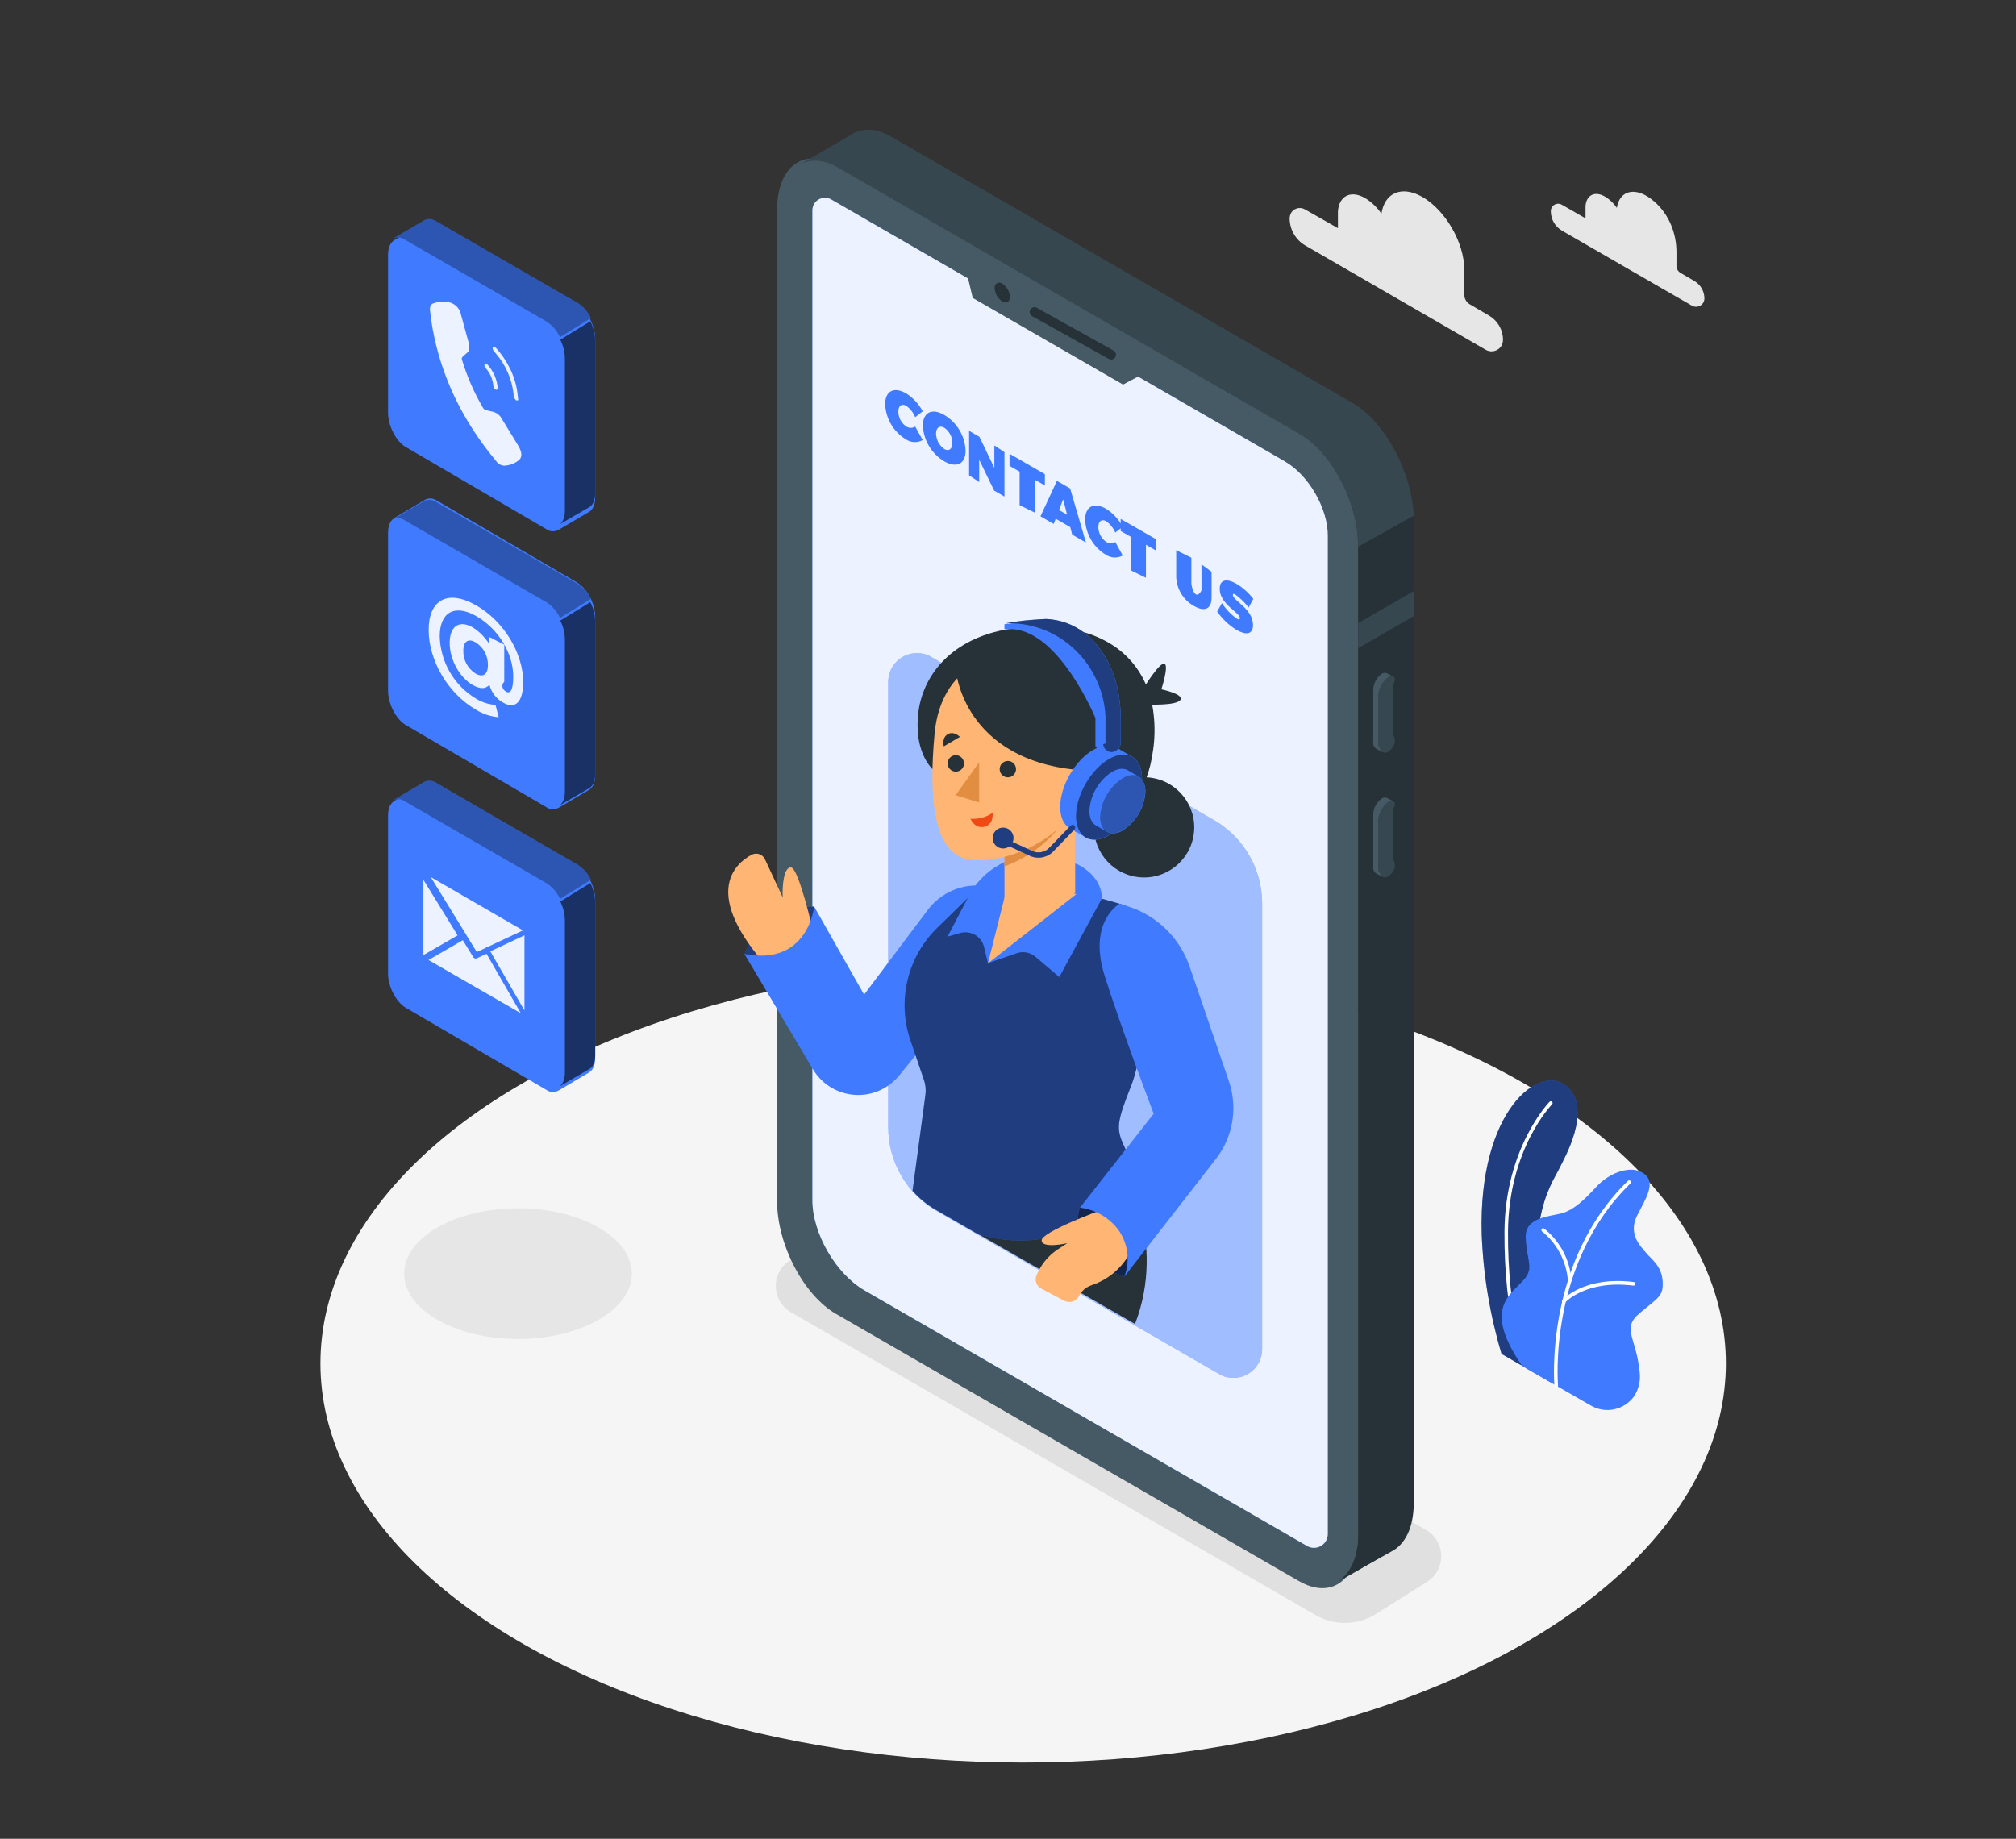 <?xml version="1.0" encoding="UTF-8"?>
<svg id="All_Things_Talent" data-name="All Things Talent" xmlns="http://www.w3.org/2000/svg" viewBox="0 0 399 364">
  <rect x="0" y="0" width="399" height="364" fill="#333333" stroke="none"/>
  <defs>
    <style>
      .cls-1 {
        opacity: .3;
      }

      .cls-1, .cls-2, .cls-3, .cls-4, .cls-5, .cls-6, .cls-7, .cls-8, .cls-9, .cls-10, .cls-11, .cls-12, .cls-13, .cls-14, .cls-15, .cls-16, .cls-17 {
        stroke-width: 0px;
      }

      .cls-1, .cls-7, .cls-11, .cls-14, .cls-15, .cls-17 {
        isolation: isolate;
      }

      .cls-1, .cls-14, .cls-15, .cls-17 {
        fill: #000;
      }

      .cls-2 {
        fill: #e0e0e0;
      }

      .cls-3 {
        fill: #ffb573;
      }

      .cls-4 {
        fill: #ef4916;
      }

      .cls-5 {
        fill: #37474f;
      }

      .cls-18, .cls-7 {
        opacity: .9;
      }

      .cls-6 {
        fill: #455a64;
      }

      .cls-7, .cls-11, .cls-16 {
        fill: #fff;
      }

      .cls-8 {
        fill: #f5f5f5;
      }

      .cls-9 {
        fill: #e28e42;
      }

      .cls-10 {
        fill: #e6e6e6;
      }

      .cls-11, .cls-17 {
        opacity: .5;
      }

      .cls-12 {
        fill: #263238;
      }

      .cls-13 {
        fill: #407bff;
      }

      .cls-14 {
        opacity: .6;
      }

      .cls-15 {
        opacity: .7;
      }
    </style>
  </defs>
  <g id="freepik--Floor--inject-2">
    <ellipse class="cls-8" cx="202.5" cy="269.9" rx="139.08" ry="79.01"/>
  </g>
  <g id="freepik--Shadows--inject-2">
    <path class="cls-2" d="M260.37,319.72l-103.82-59.95c-2.87-1.65-3.86-5.32-2.2-8.19.53-.92,1.29-1.68,2.2-2.2l10.24-6.46c3.6-2.07,8.03-2.07,11.62,0l103.83,59.95c2.87,1.65,3.86,5.32,2.2,8.19-.53.92-1.29,1.68-2.2,2.2l-10.24,6.45c-3.6,2.08-8.04,2.08-11.64,0Z"/>
    <ellipse class="cls-10" cx="102.52" cy="252.13" rx="22.53" ry="12.94"/>
  </g>
  <g id="freepik--Plants--inject-2">
    <path class="cls-13" d="M297.19,268.03l9.88,5.68s-5.05-15.86-2.36-31.85c1.02-6.04,3.2-9.04,3.96-10.66s6.67-11.6,1.41-16.18-17.49,4.62-16.83,29.23c.3,8.06,1.62,16.04,3.93,23.76Z"/>
    <path class="cls-17" d="M297.19,268.03l9.88,5.68s-5.05-15.86-2.36-31.85c1.02-6.04,3.2-9.04,3.96-10.66s6.67-11.6,1.41-16.18-17.49,4.62-16.83,29.23c.3,8.06,1.62,16.04,3.93,23.76Z"/>
    <path class="cls-16" d="M301.78,271.03c-.15,0-.28-.09-.33-.23-.04-.11-3.81-10.42-3.69-27.01.12-16.59,8.84-25.59,8.92-25.68.14-.14.36-.14.5,0,0,0,0,0,0,0,.14.14.14.36,0,.5,0,0,0,0,0,0-.08.08-8.6,8.82-8.72,25.18s3.61,26.67,3.65,26.76c.07.18-.03.39-.21.45-.04.01-.08.02-.12.01Z"/>
    <path class="cls-13" d="M301.31,270.46l13.51,7.76c2.92,1.73,6.67.92,8.63-1.86.89-1.39,1.27-3.05,1.07-4.69-.65-7.02-3.7-8.63.04-11.76s4.71-3.35,4.5-6.35-2.27-4.32-3.24-5.51-3.67-3.67-1.84-7.34,4.34-7.22.54-8.84c-2.27-.97-6.04.32-8.53,3.02s-4.53,4.64-6.91,5.29-7.33.76-7.12,4.86,1.3,5.51.32,7.33c-1.84,3.42-9.82,5.36-.97,18.09Z"/>
    <path class="cls-16" d="M307.99,274.64c-.18,0-.33-.14-.35-.32,0-.24-2.08-24.46,14.58-40.58.15-.12.37-.1.5.05.11.13.11.33,0,.46-16.42,15.89-14.38,39.77-14.36,40.01.02.19-.13.36-.32.38h-.04Z"/>
    <path class="cls-16" d="M310.66,253.79c-.18,0-.34-.14-.35-.32-.3-3.79-2.14-7.3-5.1-9.69-.16-.11-.2-.33-.09-.49,0,0,0,0,0,0,.11-.16.32-.2.48-.09,0,0,0,0,0,0,3.15,2.5,5.12,6.21,5.41,10.23.02.2-.13.37-.32.39l-.03-.02Z"/>
    <path class="cls-16" d="M309.51,257.95c-.09,0-.17-.03-.23-.08-.15-.13-.16-.35-.04-.5.17-.2,4.34-4.8,14.12-3.58.19.03.33.2.3.4-.03.19-.2.33-.4.31-9.39-1.18-13.46,3.3-13.5,3.34-.06.07-.16.12-.25.12Z"/>
  </g>
  <g id="freepik--Device--inject-2">
    <path class="cls-6" d="M257.09,313l-91.59-52.88c-6.46-3.73-11.7-13.74-11.7-22.36V41.62c0-8.62,5.24-12.57,11.7-8.84l91.59,52.88c6.46,3.73,11.7,13.74,11.7,22.36v196.13c0,8.61-5.24,12.57-11.7,8.84Z"/>
    <path class="cls-5" d="M267.73,79.79l-91.31-52.72c-2.75-1.59-5.28-1.77-7.28-.8h0c-.24.12-.48.26-.71.42l-10.23,5.95c2.06-1.24,4.76-1.14,7.71.56l91.3,52.72c6.44,3.72,11.67,13.7,11.58,22.29v195.51c.09,4.55-1.37,7.76-3.7,9.29l10.1-5.88h0c2.58-1.37,4.23-4.72,4.6-9.53V102.09c-.37-8.6-5.63-18.58-12.07-22.3Z"/>
    <path class="cls-12" d="M268.8,108.21v195.51c0,4.55-1.52,7.76-3.95,9.29l10.54-5.88h0c2.69-1.37,4.41-4.72,4.41-9.53V102.09l-10.96,6.11h-.04Z"/>
    <polygon class="cls-5" points="279.8 117.01 268.8 123.36 268.8 128.32 279.8 121.97 279.8 117.01"/>
    <path class="cls-5" d="M274.79,148.81h0c-.94.54-1.7-.04-1.99-1.28v-10.2c.31-1.29.94-2.5,1.99-3.25h0c.94-.54,1.7,0,1.01,1.28v10.2c.67,1.29.04,2.5-1.01,3.25Z"/>
    <path class="cls-6" d="M272.8,147.55v-10.23c.3-1.29.93-2.5,1.98-3.25.31-.22.72-.26,1.07-.1h0l-1.28-.66h0c-.36-.17-.78-.14-1.1.08-1.05.75-1.68,1.96-1.68,3.25v10.19c-.09.52.13,1.04.55,1.36h0l1.33.71h0c-.43-.31-.66-.83-.88-1.36Z"/>
    <path class="cls-5" d="M274.79,173.49h0c-.94.54-1.7,0-1.99-1.28v-10.2c.31-1.29.94-2.5,1.99-3.25h0c.94-.54,1.7,0,1.01,1.29v10.19c.67,1.29.04,2.5-1.01,3.25Z"/>
    <path class="cls-6" d="M272.8,172.2v-10.2c.3-1.29.93-2.5,1.98-3.25.32-.22.72-.25,1.07-.1h0l-1.28-.66h0c-.35-.18-.78-.15-1.1.08-1.05.75-1.69,1.96-1.68,3.25v10.22c-.09.52.13,1.04.55,1.36h0l1.33.71h0c-.45-.32-.68-.87-.88-1.41Z"/>
    <path class="cls-13" d="M254.31,91.35l-89.8-51.87c-1.19-.68-2.7-.27-3.39.91-.21.37-.32.78-.33,1.21v196c0,6.54,4.64,14.57,10.31,17.84l87.6,50.6c1.31.75,2.98.3,3.73-1.01.24-.41.36-.88.36-1.36V106.07c.04-5.4-3.79-12.02-8.48-14.71Z"/>
    <path class="cls-7" d="M254.31,91.35l-89.8-51.87c-1.19-.68-2.7-.27-3.39.91-.21.37-.32.78-.33,1.21v196c0,6.54,4.64,14.57,10.31,17.84l87.6,50.6c1.31.75,2.98.3,3.73-1.01.24-.41.36-.88.36-1.36V106.07c.04-5.4-3.79-12.02-8.48-14.71Z"/>
    <polygon class="cls-6" points="191.13 53.13 192.52 58.98 222.27 76.13 227.4 73.4 191.13 53.13"/>
    <path class="cls-12" d="M199.88,58.79c0,.97-.71,1.36-1.52.88-.89-.59-1.45-1.57-1.5-2.64,0-.97.71-1.36,1.52-.88.89.59,1.45,1.57,1.5,2.63Z"/>
    <path class="cls-12" d="M219.92,71.17c-.16,0-.32-.04-.47-.12l-15.19-8.47c-.45-.27-.61-.85-.34-1.3.26-.44.81-.6,1.26-.36l15.2,8.47c.46.26.63.84.37,1.3-.17.3-.49.49-.84.49Z"/>
    <path class="cls-13" d="M179.4,80.36c-.92-.54-1.6-.07-1.6,1.11,0,1.2.6,2.32,1.6,2.98.54.33,1.21.33,1.74,0l1.48,2.67c-1.06.58-2.36.52-3.35-.16-2.43-1.49-3.96-4.09-4.08-6.95,0-2.62,1.76-3.53,4.18-2.12,1.37.88,2.49,2.1,3.25,3.53l-1.48,1.17c-.36-.89-.97-1.66-1.74-2.23Z"/>
    <path class="cls-13" d="M191.11,89.2c0,2.64-1.79,3.53-4.23,2.12-2.5-1.5-4.09-4.15-4.23-7.06,0-2.64,1.79-3.53,4.23-2.12,2.51,1.49,4.1,4.14,4.23,7.06ZM185.26,85.83c.03,1.23.64,2.37,1.65,3.07.88.51,1.58,0,1.58-1.2,0-1.2-.59-2.33-1.58-3.01-.89-.52-1.65-.08-1.65,1.14Z"/>
    <path class="cls-13" d="M193.85,86.48l2.95,6.15v-4.45l2,1.33v8.79l-2.05-1.19-2.95-6.11v4.43l-2-1.34v-8.8l2.05,1.19Z"/>
    <path class="cls-13" d="M206.8,93.86v2.25l-2-1.15v6.52l-3-1.48v-6.63l-2-1.15v-2.39l7,4.04Z"/>
    <path class="cls-13" d="M211.83,104.36l-2.89-1.67-.4,1.03-2.61-1.51,3.25-7.02,2.62,1.51,3.13,10.71-2.72-1.57-.39-1.48ZM211.2,101.89l-.79-3.04-.81,2.12,1.6.92Z"/>
    <path class="cls-13" d="M218.98,103.2c-.92-.53-1.6-.07-1.6,1.12,0,1.2.6,2.31,1.6,2.98.54.32,1.21.32,1.75,0l1.48,2.67c-1.06.58-2.36.51-3.36-.16-2.44-1.49-3.97-4.1-4.08-6.95,0-2.62,1.76-3.53,4.18-2.12,1.37.88,2.49,2.1,3.26,3.53l-1.48,1.16c-.37-.89-.98-1.65-1.75-2.22Z"/>
    <path class="cls-13" d="M228.8,106.74v2.25l-2-1.15v6.54l-3-1.48v-6.63l-2-1.15v-2.39l7,4.02Z"/>
    <path class="cls-13" d="M236.69,117.65c.63.36,1.1-.8,1.1-.8v-5.13l2,1.47v5.1c0,2.24-1.33,2.9-3.47,1.68-2.09-1.16-3.43-3.33-3.53-5.72v-5.33l3,1.48v5.13s.17,1.66.9,2.13Z"/>
    <path class="cls-13" d="M244.47,117.68c-.29-.16-.47-.17-.47.1,0,1.12,3.99,2.72,3.99,5.95,0,1.98-1.5,1.98-3.24.98-1.53-.94-2.84-2.18-3.86-3.65l.95-1.67c.78,1.2,1.77,2.25,2.94,3.08.37.22.61.22.61-.1,0-1.16-3.99-2.7-3.99-5.82,0-1.78,1.3-2.12,3.3-.99,1.29.78,2.43,1.79,3.35,2.99l-.92,1.71c-.76-.97-1.65-1.84-2.65-2.58Z"/>
  </g>
  <g id="freepik--Character--inject-2">
    <path class="cls-13" d="M249.8,178.87v88.21c0,3.72-3.56,6.6-7.46,5.42-.36-.11-.71-.29-1.03-.48l-47.53-27.45-8.42-4.86c-5.9-3.41-9.54-9.7-9.56-16.52v-88.21c0-3.72,3.56-6.6,7.46-5.42.36.11.71.29,1.03.48l55.97,32.31c5.9,3.41,9.54,9.7,9.54,16.52Z"/>
    <path class="cls-11" d="M249.8,178.87v88.21c0,3.72-3.56,6.6-7.46,5.42-.36-.11-.71-.29-1.03-.48l-47.53-27.45-8.42-4.86c-5.9-3.41-9.54-9.7-9.56-16.52v-88.21c0-3.72,3.56-6.6,7.46-5.42.36.11.71.29,1.03.48l55.97,32.31c5.9,3.41,9.54,9.7,9.54,16.52Z"/>
    <path class="cls-12" d="M222.18,230.89s8.84,14.67,2.46,31.2l-30.97-17.77,28.52-13.43Z"/>
    <circle class="cls-12" cx="226.44" cy="163.78" r="9.92" transform="translate(36.21 368.51) rotate(-82.98)"/>
    <path class="cls-12" d="M226.49,135.97s3.04-4.94,3.97-4.58-.61,5.07-.61,5.07c0,0,4.6.96,3.75,2.12s-6.48.88-6.48.88l-.64-3.49Z"/>
    <path class="cls-12" d="M228.18,148.7c-2.12,15.91-15.53,15.91-15.53,15.91l-28.09-12.37s-2.12-1.86-2.77-6.12c-.25-1.75-.25-3.52,0-5.27v-.05c.9-6.69,5.9-13.88,16.8-16.09,2.39-.48,4.82-.72,7.26-.71,1.18,0,2.36.05,3.53.18,8.47.83,14.41,4.79,17.24,10.93.64,1.39,1.11,2.84,1.41,4.34.57,3.05.63,6.17.16,9.24Z"/>
    <path class="cls-13" d="M161.17,179.47s-9.97-.35-13.81,9.37c0,0,4.23,2.86,9.79,0s4.02-9.37,4.02-9.37Z"/>
    <path class="cls-17" d="M161.17,179.47s-9.97-.35-13.81,9.37c0,0,4.23,2.86,9.79,0s4.02-9.37,4.02-9.37Z"/>
    <path class="cls-3" d="M160.89,184.15s-2.82-12.27-4.31-12.42-1.78,3.74-1.66,5.94l-3.53-7.59c-.45-.95-1.59-1.36-2.55-.91-.04.02-.07.04-.11.05-3.53,1.94-9.72,7.84,3.33,22.43l8.82-7.5Z"/>
    <path class="cls-13" d="M197.03,175.67l-2.12-.28c-4.34-.58-8.66,1.24-11.29,4.74l-12.6,16.77-9.88-17.43s-1.19,11.86-13.81,9.37l13.56,22.82c2.94,4.95,9.34,6.58,14.3,3.64,1.06-.63,1.99-1.44,2.77-2.39l11.6-14.26,7.47-22.98Z"/>
    <path class="cls-13" d="M223.92,214.81c-2.82,7.16-3.13,8.55-1.41,12.13,1.2,2.64,2.14,5.39,2.82,8.22,0,0-13.09,14.67-31.71,9.18l-8.37-4.83c-1.74-1-3.31-2.28-4.64-3.78l2.55-19c.13-1,.03-2.02-.3-2.97l-2.68-7.84c-2.66-7.82-.6-16.47,5.31-22.24l8.99-8.79,23.62,3.02,3.53,1.01c4.78,1.38,7.81,6.07,7.11,10.99-1.16,8.33-3.05,20.41-4.82,24.91Z"/>
    <path class="cls-17" d="M223.92,214.81c-2.82,7.16-3.13,8.55-1.41,12.13,1.2,2.64,2.14,5.39,2.82,8.22,0,0-13.09,14.67-31.71,9.18l-8.37-4.83c-1.74-1-3.31-2.28-4.64-3.78l2.55-19c.13-1,.03-2.02-.3-2.97l-2.68-7.84c-2.66-7.82-.6-16.47,5.31-22.24l8.99-8.79,23.62,3.02,3.53,1.01c4.78,1.38,7.81,6.07,7.11,10.99-1.16,8.33-3.05,20.41-4.82,24.91Z"/>
    <path class="cls-13" d="M209.67,193.43l-4.73-4.03c-1.02-.87-2.42-1.14-3.69-.71l-5.72,1.97-.77-3.2c-.49-2.04-2.54-3.29-4.58-2.8-.05.01-.11.03-.16.04l-2.48.71,4.19-8.03c1.37-2.62,3.48-4.77,6.06-6.2l1.64-.9,13.59.71s5.06,2.12,5.06,6.88l-8.42,15.53"/>
    <polygon class="cls-3" points="212.8 176.74 198.8 187.35 198.8 153.55 212.8 153.55 212.8 176.74"/>
    <polygon class="cls-3" points="199.68 174.21 195.54 190.69 213.03 177 199.68 174.21"/>
    <path class="cls-9" d="M198.81,171.5c6.29-2.27,11.35-6.96,13.99-12.96v-4.99h-14v17.95Z"/>
    <path class="cls-3" d="M202.4,128.76c-5.17,0-16.15,2.88-17.42,16.4s-.04,24,6.93,25.01,23.18-4.04,25.35-21.55-9.83-19.87-14.86-19.87Z"/>
    <polygon class="cls-9" points="193.8 150.89 193.8 158.86 189.13 157.42 193.8 150.89"/>
    <circle class="cls-12" cx="199.47" cy="152.26" r="1.62"/>
    <path class="cls-12" d="M190.8,151.13c0,.9-.73,1.62-1.63,1.62-.9,0-1.62-.73-1.62-1.63,0-.89.73-1.62,1.62-1.62.9,0,1.62.73,1.62,1.62,0,0,0,0,0,0Z"/>
    <path class="cls-12" d="M186.8,147.75l3.18-1.88s-1.21-1.26-2.43-.51-.75,2.39-.75,2.39Z"/>
    <path class="cls-4" d="M192.08,162.09c1.55.11,3.09-.3,4.37-1.17,0,0,.3,2.31-1.63,2.75s-2.74-1.57-2.74-1.57Z"/>
    <path class="cls-12" d="M189.3,133.36s1.94,18.67,27.33,19.25c0,0,7.67-18.56-7.49-24.58-15.16-6.03-19.84,5.33-19.84,5.33Z"/>
    <path class="cls-13" d="M224.11,149.82h0l-3.12-1.81h0c-1.19-.71-2.82-.61-4.64.44-3.6,2.08-6.52,7.14-6.52,11.29,0,2.08.71,3.53,1.92,4.23h0l3.06,1.76.18.1.11.06h0c1.16.56,2.7.43,4.4-.55,3.6-2.12,6.52-7.14,6.52-11.29-.02-2.1-.75-3.56-1.91-4.24Z"/>
    <ellipse class="cls-13" cx="219.48" cy="157.79" rx="9.22" ry="5.32" transform="translate(-26.91 268.97) rotate(-60)"/>
    <ellipse class="cls-17" cx="219.48" cy="157.79" rx="9.22" ry="5.32" transform="translate(-26.91 268.97) rotate(-60)"/>
    <path class="cls-13" d="M225.36,153.74h0l-2.12-1.24h0c-.8-.48-1.93-.42-3.17.3-2.63,1.72-4.29,4.59-4.46,7.73,0,1.41.5,2.42,1.31,2.89h0l2.12,1.21s.08.05.12.07l.07.04h0c1.01.38,2.14.24,3.02-.38,2.63-1.72,4.29-4.59,4.46-7.72-.06-1.43-.55-2.43-1.36-2.89Z"/>
    <path class="cls-13" d="M226.66,156.62c-.17,3.14-1.83,6-4.46,7.72-2.47,1.41-4.47.27-4.47-2.58.17-3.14,1.83-6.01,4.47-7.72,2.46-1.43,4.46-.28,4.46,2.58Z"/>
    <path class="cls-1" d="M226.66,156.62c-.17,3.14-1.83,6-4.46,7.72-2.47,1.41-4.47.27-4.47-2.58.17-3.14,1.83-6.01,4.47-7.72,2.46-1.43,4.46-.28,4.46,2.58Z"/>
    <path class="cls-13" d="M214.42,125.12c-2.02-1.56-7.06-2.57-7.06-2.57h-.63l-7.71,1h1.41-1.63v1h1.53c9.41.46,16.47,17.59,16.47,17.59v5.55s1.08,1.57,1.95,1.57c.05,0,.11,0,.16.28h.16l1.41-.73h0c-.09.03-.19.05-.29.06.87-.12,1.52-.87,1.61-1.75v-5.15c-.12-9.32-4.15-14.34-7.38-16.85Z"/>
    <path class="cls-13" d="M205.53,169.79c-.58,0-1.16-.13-1.69-.37l-4.41-2.04c-.28-.1-.42-.4-.32-.68s.4-.42.68-.32c.03.01.06.02.08.04l4.41,2.04c1.15.54,2.52.28,3.4-.64l4.23-4.38c.21-.21.54-.21.75,0,.2.21.2.54,0,.75l-4.23,4.38c-.76.78-1.81,1.22-2.9,1.21Z"/>
    <path class="cls-17" d="M205.53,169.79c-.58,0-1.16-.13-1.69-.37l-4.41-2.04c-.28-.1-.42-.4-.32-.68s.4-.42.68-.32c.03.01.06.02.08.04l4.41,2.04c1.15.54,2.52.28,3.4-.64l4.23-4.38c.21-.21.54-.21.75,0,.2.21.2.54,0,.75l-4.23,4.38c-.76.78-1.81,1.22-2.9,1.21Z"/>
    <path class="cls-13" d="M200.59,165.9c0,1.14-.92,2.06-2.06,2.06s-2.06-.92-2.06-2.06.92-2.06,2.06-2.06h0c1.14,0,2.06.92,2.06,2.06Z"/>
    <path class="cls-17" d="M200.59,165.9c0,1.14-.92,2.06-2.06,2.06s-2.06-.92-2.06-2.06.92-2.06,2.06-2.06h0c1.14,0,2.06.92,2.06,2.06Z"/>
    <path class="cls-13" d="M221.8,141.97v5.15c-.11.88-.75,1.63-1.62,1.75-.91.1-1.74-.57-1.83-1.48,0-.06,0-.12.45-.18v-5.24c-.45-10.25-8.74-18.57-18.99-18.59-.26,0-.52,0-.78.02,2.54-.5,5.13-.73,7.71-.85h.61c2.56.17,5.03,1.03,7.06,2.6,3.23,2.49,7.26,7.5,7.39,16.83Z"/>
    <path class="cls-17" d="M221.8,141.97v5.15c-.11.88-.75,1.63-1.62,1.75-.91.1-1.74-.57-1.83-1.48,0-.06,0-.12.45-.18v-5.24c-.45-10.25-8.74-18.57-18.99-18.59-.26,0-.52,0-.78.02,2.54-.5,5.13-.73,7.71-.85h.61c2.56.17,5.03,1.03,7.06,2.6,3.23,2.49,7.26,7.5,7.39,16.83Z"/>
    <path class="cls-13" d="M213.74,239.07s-3.42,9.41,8.79,13.64c0,0,3.99-5.86,0-10.65s-8.79-2.99-8.79-2.99Z"/>
    <path class="cls-15" d="M213.74,239.07s-3.42,9.41,8.79,13.64c0,0,3.99-5.86,0-10.65s-8.79-2.99-8.79-2.99Z"/>
    <path class="cls-3" d="M218.02,239.5s-11.93,4.37-11.86,6.06,5.07.54,5.07.54l-1.83,1.2c-1.93,1.26-3.42,3.07-4.27,5.21h0c-.39.97.02,2.08.95,2.58l4.53,2.4c1.06.56,2.37.16,2.93-.9,0-.02.02-.04.03-.05h0c.51-1.01,1.4-1.77,2.48-2.12,2.46-.82,7.06-3.18,8.9-9.63l-6.92-5.29Z"/>
    <path class="cls-13" d="M221.6,178.89s-6.35,3.53-2.98,14.24,9.71,27.34,9.71,27.34l-14.59,18.6c3.15.38,5.99,2.08,7.81,4.69,1.75,2.65,2.11,5.99.98,8.96l18.11-23.29c3.4-4.37,4.37-10.17,2.57-15.41l-7.76-22.67c-1.92-5.61-6.36-10-12-11.86l-1.85-.59Z"/>
  </g>
  <g id="freepik--Icons--inject-2">
    <path class="cls-13" d="M114.25,115.33l-27.78-16.23c-.65-.45-1.48-.55-2.21-.25h0c-.08.04-.15.08-.22.13l-6.04,3.58h.04c-.76.44-1.24,1.45-1.24,2.91v31.23c0,2.64,1.59,5.71,3.55,6.85l27.78,16.23c.72.53,1.68.57,2.44.11-.02,0-.04.02-.05.04l6-3.53h0c.78-.42,1.28-1.45,1.28-2.93v-31.27c0-2.64-1.56-5.71-3.55-6.85Z"/>
    <path class="cls-13" d="M116.96,118.56c-.57-1.21-1.46-2.23-2.58-2.96l-28.07-16.23c-.66-.45-1.5-.55-2.24-.25h0c-.08.04-.15.08-.22.13l-6.11,3.58c.76-.39,1.68-.32,2.37.18l28.07,16.23c1.16.76,2.08,1.83,2.65,3.09h0l6.13-3.77Z"/>
    <path class="cls-13" d="M111.8,156.75c0,1.37-.44,2.32-1.13,2.74l5.88-3.42h0c.77-.41,1.25-1.41,1.25-2.84v-30.25c-.03-1.32-.36-2.61-.97-3.78l-5.94,3.65h0c.57,1.13.88,2.38.91,3.65v30.25Z"/>
    <path class="cls-1" d="M116.96,118.56c-.57-1.21-1.46-2.23-2.58-2.96l-28.07-16.23c-.66-.45-1.5-.55-2.24-.25h0c-.08.04-.15.08-.22.13l-6.11,3.58c.76-.39,1.68-.32,2.37.18l28.07,16.23c1.16.76,2.08,1.83,2.65,3.09h0l6.13-3.77Z"/>
    <path class="cls-14" d="M111.8,156.75c0,1.37-.44,2.32-1.13,2.74l5.88-3.42h0c.77-.41,1.25-1.41,1.25-2.84v-30.25c-.03-1.32-.36-2.61-.97-3.78l-5.94,3.65h0c.57,1.13.88,2.38.91,3.65v30.25Z"/>
    <path class="cls-13" d="M103.54,135.04c0,4.04-1.6,5.42-4,4.03-1.34-.76-2.31-2.04-2.68-3.53-.71.87-1.8.92-3.34.04-2.53-1.46-4.52-4.94-4.52-8.32s1.97-4.55,4.52-3.08c1.29.76,2.34,1.88,3.28,3.23v-1.33l3,1.54v7.31c-.69.78-.33,1.55.33,1.98.9.52,1.45-.36,1.45-2.98,0-4.58-2.94-9.44-7.28-11.94s-7.27-.76-7.27,3.95c.12,5.09,2.83,9.76,7.19,12.37,1.17.72,2.49,1.14,3.85,1.23l.63,2.44c-1.59-.13-3.13-.63-4.48-1.48-5.65-3.27-9.38-9.85-9.38-15.8s3.77-8.12,9.46-4.83c5.5,3.17,9.25,9.51,9.25,15.18ZM96.57,131.64c.03-1.82-.9-3.52-2.45-4.48-1.41-.83-2.42-.25-2.42,1.67-.04,1.82.88,3.53,2.42,4.51,1.41.8,2.45.28,2.45-1.7Z"/>
    <g class="cls-18">
      <path class="cls-16" d="M103.54,135.04c0,4.04-1.6,5.42-4,4.03-1.34-.76-2.31-2.04-2.68-3.53-.71.87-1.8.92-3.34.04-2.53-1.46-4.52-4.94-4.52-8.32s1.97-4.55,4.52-3.08c1.29.76,2.34,1.88,3.28,3.23v-1.33l3,1.54v7.31c-.69.78-.33,1.55.33,1.98.9.52,1.45-.36,1.45-2.98,0-4.58-2.94-9.44-7.28-11.94s-7.27-.76-7.27,3.95c.12,5.09,2.83,9.76,7.19,12.37,1.17.72,2.49,1.14,3.85,1.23l.63,2.44c-1.59-.13-3.13-.63-4.48-1.48-5.65-3.27-9.38-9.85-9.38-15.8s3.77-8.12,9.46-4.83c5.5,3.17,9.25,9.51,9.25,15.18ZM96.57,131.64c.03-1.82-.9-3.52-2.45-4.48-1.41-.83-2.42-.25-2.42,1.67-.04,1.82.88,3.53,2.42,4.51,1.41.8,2.45.28,2.45-1.7Z"/>
    </g>
    <path class="cls-13" d="M114.25,171.32l-27.78-16.23c-.65-.46-1.48-.55-2.21-.24h0c-.08.04-.15.08-.22.13l-6.04,3.58h.04c-.76.44-1.24,1.45-1.24,2.9v31.21c0,2.65,1.59,5.71,3.55,6.85l27.78,16.23c.72.53,1.68.57,2.44.11l-.05.04,6-3.56h0c.78-.42,1.28-1.41,1.28-2.93v-31.24c0-2.64-1.56-5.7-3.55-6.85Z"/>
    <path class="cls-13" d="M116.96,174.17c-.57-1.21-1.46-2.23-2.58-2.96l-28.07-16.23c-.66-.46-1.5-.55-2.24-.24h0c-.08.04-.15.08-.22.13l-6.11,3.58c.76-.39,1.68-.33,2.37.17l28.07,16.23c1.16.76,2.08,1.83,2.65,3.1h0l6.13-3.78Z"/>
    <path class="cls-13" d="M111.8,212.35c0,1.37-.44,2.32-1.13,2.77l5.88-3.45h0c.77-.4,1.25-1.37,1.25-2.84v-30.25c-.03-1.31-.36-2.6-.97-3.77l-5.94,3.65h0c.57,1.13.88,2.37.91,3.64v30.25Z"/>
    <path class="cls-1" d="M116.96,174.17c-.57-1.21-1.46-2.23-2.58-2.96l-28.07-16.23c-.66-.46-1.5-.55-2.24-.24h0c-.08.04-.15.08-.22.13l-6.11,3.58c.76-.39,1.68-.33,2.37.17l28.07,16.23c1.16.76,2.08,1.83,2.65,3.1h0l6.13-3.78Z"/>
    <path class="cls-14" d="M111.8,212.35c0,1.37-.44,2.32-1.13,2.77l5.88-3.45h0c.77-.4,1.25-1.37,1.25-2.84v-30.25c-.03-1.31-.36-2.6-.97-3.77l-5.94,3.65h0c.57,1.13.88,2.37.91,3.64v30.25Z"/>
    <polygon class="cls-13" points="90.57 185.16 83.8 174.17 83.8 189.07 90.57 185.16"/>
    <polygon class="cls-13" points="97.04 188.33 103.8 200.03 103.8 185.15 97.04 188.33"/>
    <path class="cls-13" d="M85.27,173.66l6.95,11.29s.06.05.08.08c0,.03,0,.06,0,.08l2.07,3.36,1.75-.83s.06-.06.09-.08c.07-.04.15-.06.23-.07l7.06-3.31-18.22-10.54Z"/>
    <path class="cls-13" d="M96.28,188.81l-1.89.89c-.07.03-.15.05-.23.05-.2,0-.38-.1-.49-.27l-2.07-3.36-6.79,3.92,18.27,10.54-6.8-11.78Z"/>
    <g class="cls-18">
      <polygon class="cls-16" points="90.57 185.16 83.8 174.17 83.8 189.07 90.57 185.16"/>
      <polygon class="cls-16" points="97.04 188.33 103.8 200.03 103.8 185.15 97.04 188.33"/>
      <path class="cls-16" d="M85.27,173.66l6.95,11.29s.06.05.08.08c0,.03,0,.06,0,.08l2.07,3.36,1.75-.83s.06-.06.09-.08c.07-.04.15-.06.23-.07l7.06-3.31-18.22-10.54Z"/>
      <path class="cls-16" d="M96.28,188.81l-1.89.89c-.07.03-.15.05-.23.05-.2,0-.38-.1-.49-.27l-2.07-3.36-6.79,3.92,18.27,10.54-6.8-11.78Z"/>
    </g>
    <path class="cls-13" d="M114.25,60.32l-27.78-16.23c-.65-.46-1.48-.55-2.21-.24h0c-.08.04-.15.08-.22.13l-6.04,3.58h.04c-.76.43-1.24,1.45-1.24,2.9v31.21c0,2.64,1.59,5.71,3.55,6.85l27.78,16.23c.72.53,1.68.57,2.44.11l-.05.04,6-3.53h0c.78-.42,1.28-1.41,1.28-2.93v-31.29c0-2.64-1.56-5.71-3.55-6.83Z"/>
    <path class="cls-13" d="M116.96,62.96c-.57-1.21-1.46-2.24-2.58-2.96l-28.07-16.21c-.66-.46-1.5-.55-2.24-.24h0c-.08.04-.15.08-.22.13l-6.11,3.58c.76-.39,1.68-.33,2.37.17l28.07,16.23c1.16.76,2.08,1.83,2.65,3.1h0l6.13-3.8Z"/>
    <path class="cls-13" d="M111.8,101.12c0,1.37-.44,2.32-1.13,2.74l5.88-3.42h0c.77-.4,1.25-1.37,1.25-2.84v-30.23c-.03-1.31-.36-2.6-.97-3.77l-5.94,3.65h0c.57,1.13.88,2.37.91,3.64v30.23Z"/>
    <path class="cls-1" d="M116.96,62.96c-.57-1.21-1.46-2.24-2.58-2.96l-28.07-16.21c-.66-.46-1.5-.55-2.24-.24h0c-.08.04-.15.08-.22.13l-6.11,3.58c.76-.39,1.68-.33,2.37.17l28.07,16.23c1.16.76,2.08,1.83,2.65,3.1h0l6.13-3.8Z"/>
    <path class="cls-14" d="M111.8,101.12c0,1.37-.44,2.32-1.13,2.74l5.88-3.42h0c.77-.4,1.25-1.37,1.25-2.84v-30.23c-.03-1.31-.36-2.6-.97-3.77l-5.94,3.65h0c.57,1.13.88,2.37.91,3.64v30.23Z"/>
    <path class="cls-13" d="M102.59,88.26c-1.08-1.78-2.17-3.53-3.25-5.32-.35-.69-.96-1.2-1.7-1.41-.52-.11-1.04-.23-1.58-.38-.19-.08-.35-.22-.46-.4-1.77-3.02-3.17-6.25-4.19-9.6-.04-.14-.02-.3.06-.43.33-.33.71-.64,1.04-.93s.52-.98.27-1.87c-.52-1.88-1.02-3.77-1.55-5.65-.21-1.09-.98-1.98-2.02-2.34-1.14-.32-2.35-.27-3.46.13-.43.16-.66.55-.66,1.22.18,1.29.3,2.57.55,3.88,1.74,9.47,5.93,18.17,12.56,26.12.35.53.94.87,1.57.9,1.1-.03,2.15-.43,2.99-1.15.63-.56.56-1.57-.18-2.77Z"/>
    <path class="cls-13" d="M102.5,78.64c-.15-2.03-.71-4.01-1.64-5.82-.7-1.41-1.59-2.72-2.65-3.89-.28-.31-.51-.41-.65-.18s0,.56.27.87l.28.32c1.95,2.25,3.18,5.04,3.53,8,0,.22.02.43.06.64.09.24.23.46.42.64.15.11.32,0,.44,0-.04-.29-.04-.44-.05-.59Z"/>
    <path class="cls-13" d="M96.11,72.85c.89.97,1.42,2.22,1.53,3.53.05.2.12.39.22.57.43.35.64.23.64-.21-.15-1.68-.85-3.27-1.98-4.52-.27-.28-.49-.36-.61-.13-.09.27-.01.57.2.76Z"/>
    <g class="cls-18">
      <path class="cls-16" d="M102.59,88.26c-1.08-1.78-2.17-3.53-3.25-5.32-.35-.69-.96-1.2-1.7-1.41-.52-.11-1.04-.23-1.58-.38-.19-.08-.35-.22-.46-.4-1.77-3.02-3.17-6.25-4.19-9.6-.04-.14-.02-.3.06-.43.33-.33.71-.64,1.04-.93s.52-.98.27-1.87c-.52-1.88-1.02-3.77-1.55-5.65-.21-1.09-.98-1.98-2.02-2.34-1.14-.32-2.35-.27-3.46.13-.43.16-.66.55-.66,1.22.18,1.29.3,2.57.55,3.88,1.74,9.47,5.93,18.17,12.56,26.12.35.53.94.87,1.57.9,1.1-.03,2.15-.43,2.99-1.15.63-.56.56-1.57-.18-2.77Z"/>
      <path class="cls-16" d="M102.5,78.64c-.15-2.03-.71-4.01-1.64-5.82-.7-1.41-1.59-2.72-2.65-3.89-.28-.31-.51-.41-.65-.18s0,.56.27.87l.28.32c1.95,2.25,3.18,5.04,3.53,8,0,.22.02.43.06.64.09.24.23.46.42.64.15.11.32,0,.44,0-.04-.29-.04-.44-.05-.59Z"/>
      <path class="cls-16" d="M96.11,72.85c.89.97,1.42,2.22,1.53,3.53.05.2.12.39.22.57.43.35.64.23.64-.21-.15-1.68-.85-3.27-1.98-4.52-.27-.28-.49-.36-.61-.13-.09.27-.01.57.2.76Z"/>
    </g>
  </g>
  <g id="freepik--Clouds--inject-2">
    <path class="cls-10" d="M258.27,41.45l6.53,3.72v-3.35h0c.24-3.06,2.56-4.24,5.39-2.6,1.28.79,2.38,1.84,3.22,3.09.63-4.18,4.03-5.66,8.14-3.3,4.56,2.64,8.25,9.06,8.25,14.31v4.95c-.01.81.4,1.56,1.09,1.97l3.85,2.25c1.68,1,2.72,2.8,2.73,4.75,0,.66-.25,1.32-.75,1.74-.81.69-1.87.73-2.67.26l-35.69-20.63c-1.88-1.09-3.05-3.07-3.12-5.23-.02-.69.24-1.39.8-1.8.7-.5,1.56-.52,2.22-.13Z"/>
    <path class="cls-10" d="M309.1,40.52l4.7,2.7v-2.42h0c.17-2.2,1.84-3.05,3.88-1.87.92.56,1.71,1.32,2.32,2.22.54-3.52,3.81-4.4,7.44-1.23,2.86,2.5,4.36,6.2,4.36,10v2.72c0,.57.31,1.09.8,1.38l2.76,1.62c1.22.72,1.97,2.03,1.97,3.45,0,.91-.74,1.64-1.65,1.64-.28,0-.55-.07-.79-.2l-25.72-14.85c-1.39-.8-2.24-2.28-2.24-3.89,0-.8.65-1.46,1.45-1.46.25,0,.5.06.72.19Z"/>
  </g>
</svg>